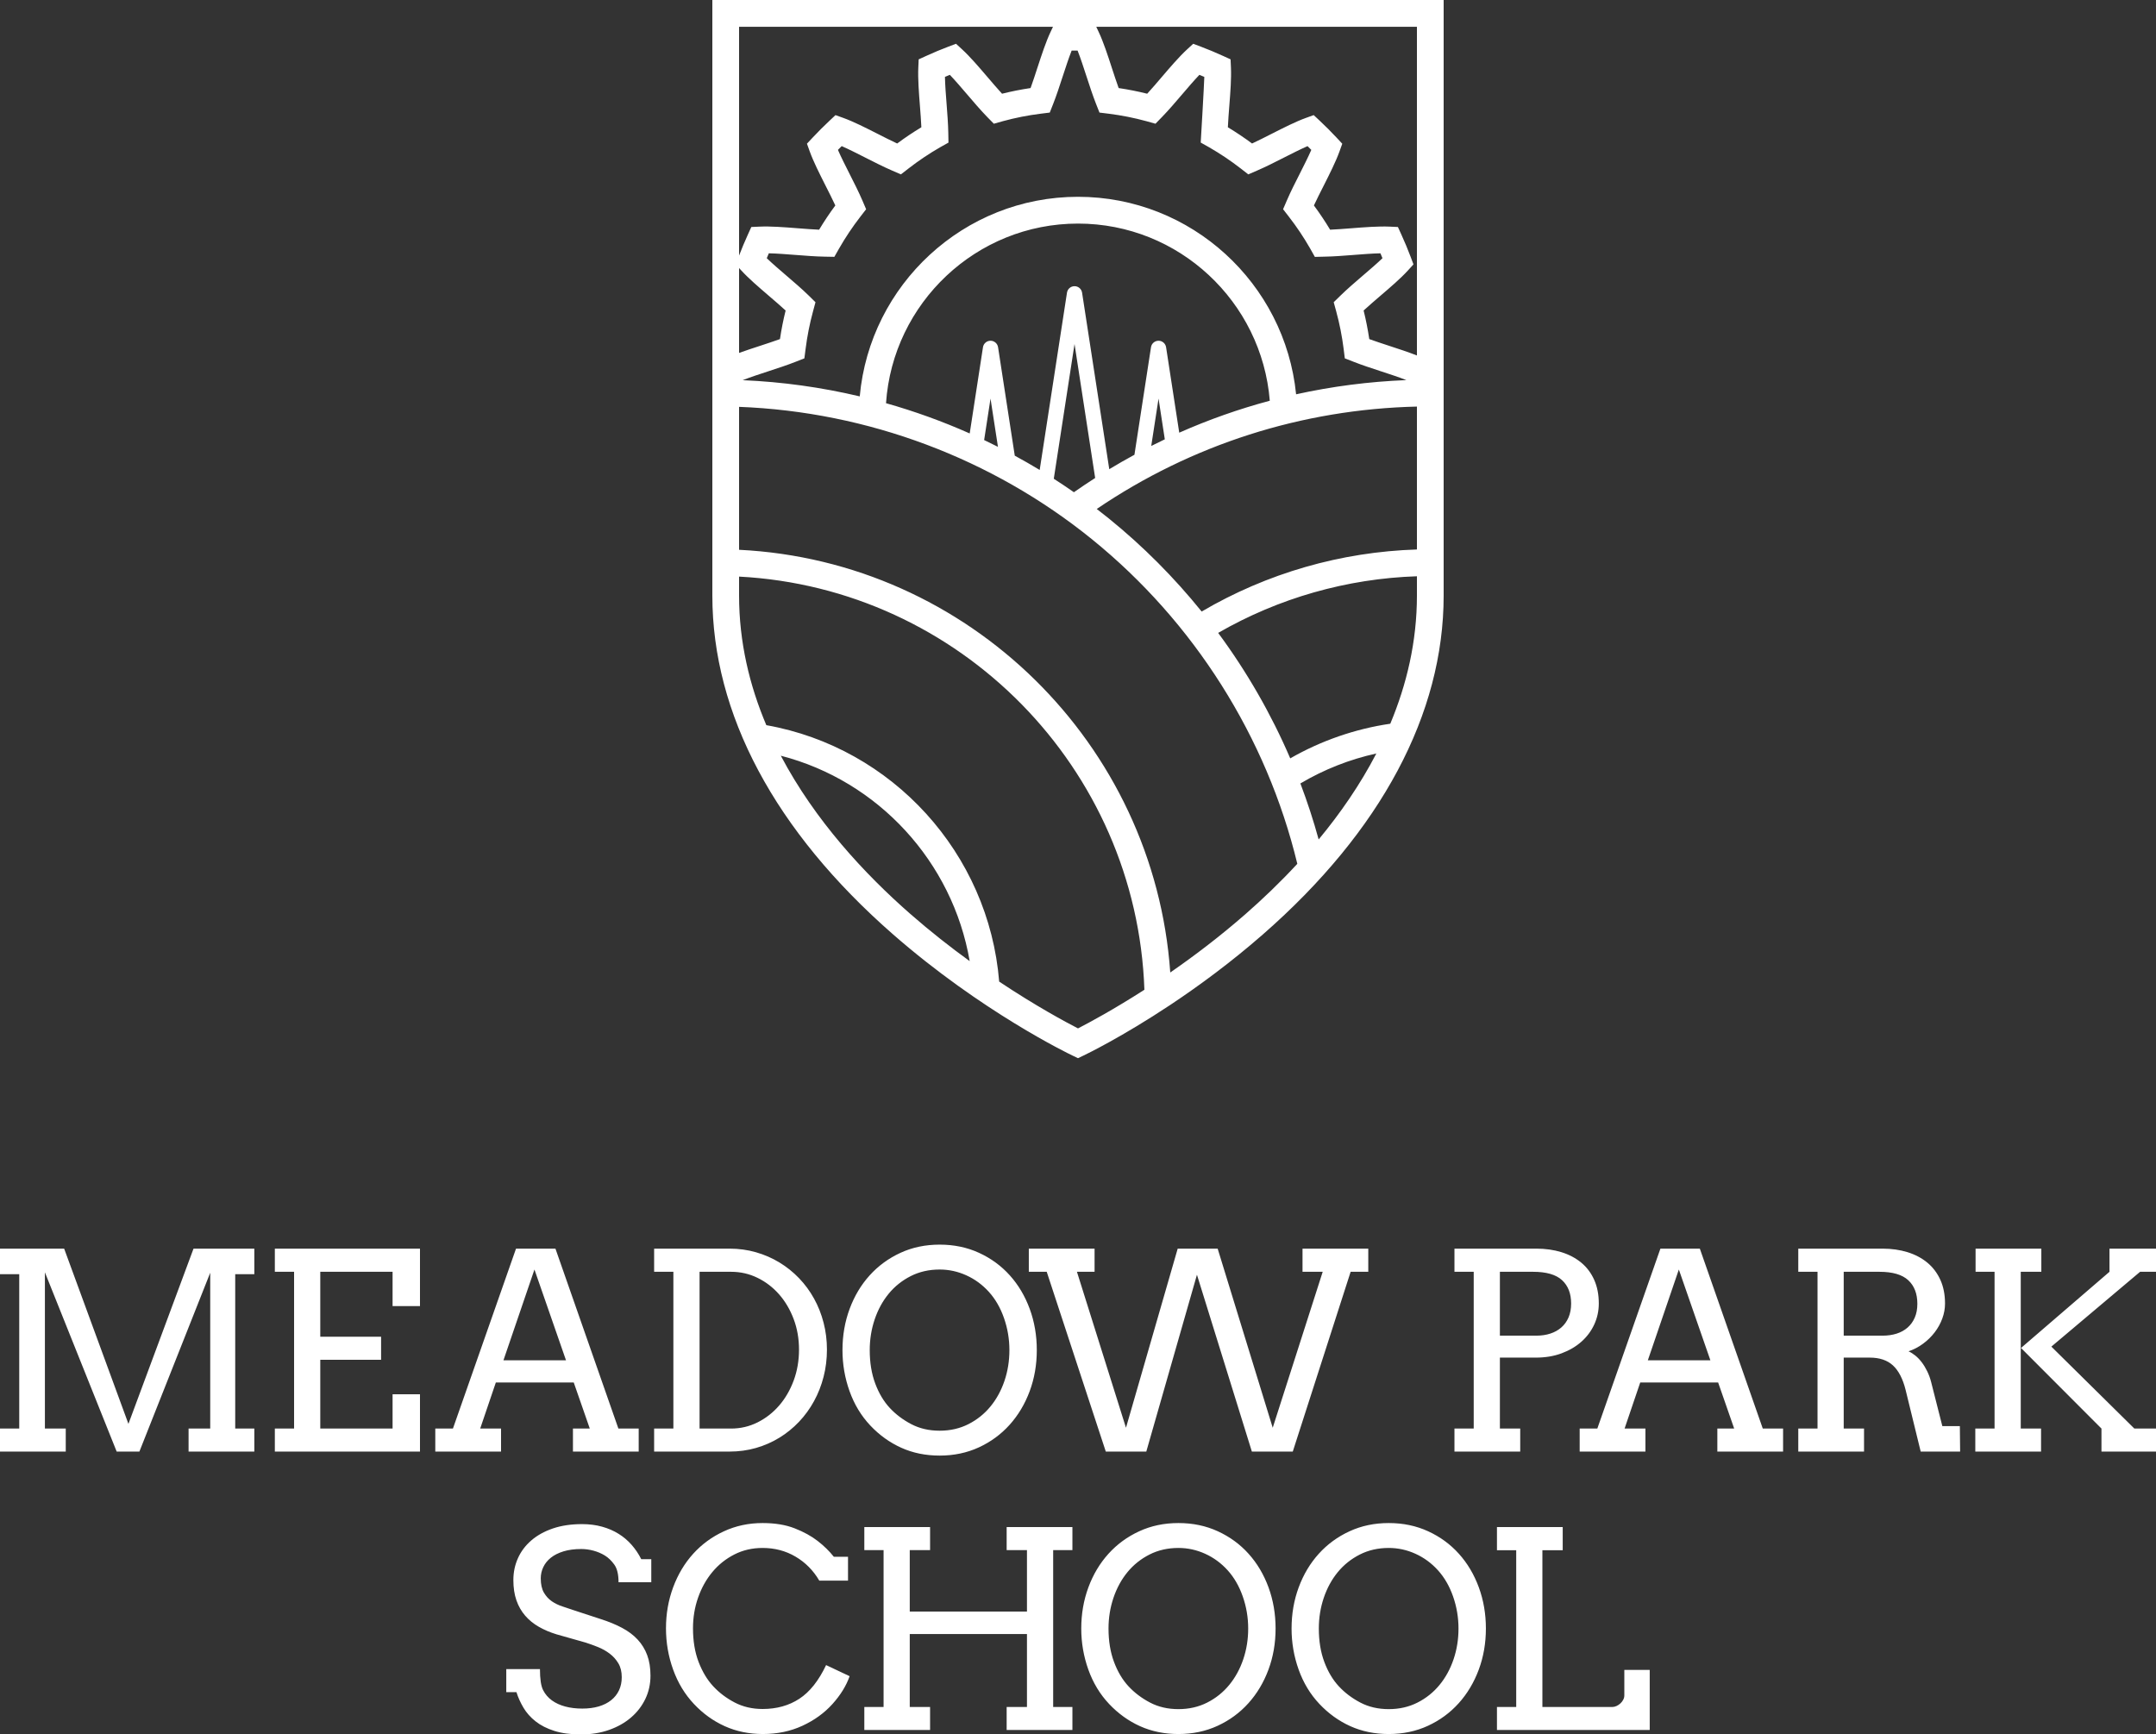 <?xml version="1.0" encoding="UTF-8"?>
<svg width="174px" height="140px" viewBox="0 0 174 140" version="1.1" xmlns="http://www.w3.org/2000/svg" xmlns:xlink="http://www.w3.org/1999/xlink">
    <rect x="0" y="0" width="174" height="140" fill="#333333" stroke="none"/>
    <title>Group 35</title>
    <g id="Website-designs-(Light-version)" stroke="none" stroke-width="1" fill="none" fill-rule="evenodd">
        <g id="Policies-page---no-header-image-(Desktop)" transform="translate(-183, -1736)" fill="#FFFFFF">
            <g id="Group-35" transform="translate(183, 1736)">
                <path d="M114.353,28.694 C113.666,28.422 112.884,28.166 112.117,27.916 L112.072,27.901 C111.543,27.728 111.001,27.55 110.507,27.371 C110.391,26.59 110.238,25.818 110.051,25.064 C110.466,24.682 110.936,24.278 111.4,23.88 C112.204,23.192 113.035,22.48 113.629,21.829 L114.074,21.34 L113.841,20.72 C113.624,20.139 113.379,19.551 113.093,18.924 L112.819,18.323 L112.16,18.293 C111.258,18.252 110.1,18.343 109.08,18.424 L109.012,18.429 C108.452,18.473 107.878,18.517 107.347,18.541 C106.944,17.869 106.506,17.214 106.039,16.584 C106.286,16.053 106.577,15.481 106.828,14.987 C107.308,14.036 107.805,13.053 108.104,12.223 L108.328,11.602 L107.879,11.119 C107.439,10.646 106.976,10.183 106.504,9.741 L106.022,9.291 L105.402,9.515 C104.574,9.814 103.596,10.311 102.628,10.802 C102.099,11.071 101.555,11.347 101.048,11.583 C100.424,11.12 99.772,10.682 99.095,10.273 C99.119,9.73 99.166,9.136 99.211,8.557 L99.214,8.518 C99.298,7.448 99.384,6.341 99.343,5.45 L99.313,4.79 L98.712,4.516 C98.081,4.229 97.494,3.983 96.919,3.767 L96.298,3.533 L95.81,3.982 C95.154,4.585 94.415,5.451 93.763,6.215 C93.371,6.675 92.968,7.147 92.584,7.565 C91.827,7.375 91.056,7.223 90.281,7.108 C90.1,6.607 89.919,6.052 89.738,5.499 C89.4,4.458 89.051,3.383 88.659,2.556 L88.473,2.161 L114.353,2.161 L114.353,28.694 Z M114.353,44.353 C108.216,44.547 102.255,46.265 96.98,49.362 C94.76,46.612 92.249,44.087 89.481,41.845 C89.161,41.587 88.838,41.333 88.513,41.083 C96.179,35.88 105.067,33.037 114.353,32.818 L114.353,44.353 Z M114.353,48.073 C114.353,51.787 113.529,55.247 112.203,58.418 C109.371,58.832 106.614,59.787 104.129,61.214 C102.587,57.629 100.633,54.227 98.311,51.086 C103.196,48.272 108.694,46.704 114.353,46.515 L114.353,48.073 Z M106.422,67.759 C106.003,66.228 105.509,64.72 104.948,63.239 C106.845,62.113 108.925,61.293 111.078,60.82 C109.763,63.354 108.15,65.675 106.422,67.759 L106.422,67.759 Z M100.545,73.76 C98.457,75.589 96.36,77.174 94.446,78.498 C93.145,60.034 78.181,45.289 59.647,44.378 L59.647,32.84 C70.009,33.235 80.059,36.993 88.124,43.526 C96.36,50.197 102.226,59.481 104.7,69.726 C103.317,71.222 101.903,72.57 100.545,73.76 L100.545,73.76 Z M87,83.01 C86.03,82.512 83.629,81.225 80.639,79.234 C79.798,68.885 72.028,60.342 61.846,58.534 C60.491,55.332 59.647,51.832 59.647,48.073 L59.647,46.542 C77.455,47.472 91.735,61.972 92.359,79.891 C89.841,81.509 87.859,82.569 87,83.01 L87,83.01 Z M73.455,73.76 C69.818,70.575 65.781,66.248 63.016,61 C70.878,63.031 76.88,69.562 78.259,77.581 C76.712,76.46 75.081,75.184 73.455,73.76 L73.455,73.76 Z M59.647,21.635 L59.826,21.831 C60.411,22.47 61.229,23.173 62.02,23.852 L62.055,23.882 C62.492,24.257 62.975,24.67 63.404,25.065 C63.215,25.821 63.062,26.594 62.947,27.371 C62.439,27.555 61.878,27.739 61.322,27.921 C60.758,28.105 60.185,28.293 59.647,28.488 L59.647,21.635 Z M59.647,2.161 L84.982,2.161 L84.795,2.556 C84.412,3.367 84.065,4.426 83.731,5.449 L83.715,5.496 C83.556,5.988 83.366,6.573 83.173,7.108 C82.401,7.222 81.63,7.375 80.87,7.565 C80.476,7.134 80.064,6.652 79.691,6.214 C79.002,5.409 78.29,4.575 77.644,3.982 L77.155,3.533 L76.535,3.767 C75.957,3.984 75.371,4.23 74.742,4.517 L74.142,4.791 L74.112,5.45 C74.071,6.355 74.161,7.514 74.244,8.562 C74.289,9.139 74.334,9.731 74.359,10.273 C73.687,10.678 73.032,11.117 72.406,11.583 C71.89,11.343 71.332,11.059 70.827,10.802 L70.782,10.779 C69.844,10.303 68.874,9.811 68.049,9.514 L67.429,9.292 L66.948,9.743 C66.47,10.191 66.009,10.652 65.576,11.116 L65.125,11.598 L65.349,12.221 C65.648,13.05 66.143,14.028 66.635,15.001 C66.891,15.508 67.175,16.067 67.415,16.584 C66.949,17.212 66.512,17.867 66.107,18.541 C65.568,18.517 64.979,18.471 64.406,18.426 L64.371,18.423 C63.298,18.339 62.189,18.252 61.294,18.293 L60.635,18.323 L60.362,18.924 C60.093,19.515 59.86,20.074 59.647,20.63 L59.647,2.161 Z M80.54,36.068 C80.17,35.882 79.799,35.698 79.425,35.52 L79.94,32.173 L80.54,36.068 Z M88.385,38.582 C87.807,38.953 87.235,39.336 86.67,39.732 C86.136,39.358 85.594,38.996 85.046,38.644 L86.72,27.768 L88.385,38.582 Z M94.006,35.461 C93.639,35.635 93.274,35.814 92.911,35.997 L93.5,32.173 L94.006,35.461 Z M95.171,34.925 L94.109,28.028 C94.063,27.727 93.804,27.504 93.5,27.504 C93.196,27.504 92.937,27.727 92.891,28.028 L91.555,36.707 C90.87,37.079 90.192,37.467 89.523,37.872 L87.329,23.623 C87.283,23.322 87.024,23.1 86.72,23.1 C86.416,23.1 86.157,23.322 86.111,23.623 L83.908,37.934 C83.246,37.534 82.575,37.15 81.897,36.781 L80.549,28.028 C80.503,27.727 80.244,27.504 79.94,27.504 C79.636,27.504 79.377,27.727 79.331,28.028 L78.26,34.987 C76.07,34.014 73.813,33.197 71.506,32.545 C72.055,24.459 78.792,18.047 87,18.047 C95.141,18.047 101.834,24.354 102.478,32.346 C99.98,33.014 97.539,33.876 95.171,34.925 L95.171,34.925 Z M85.766,6.167 L85.781,6.122 C86.012,5.415 86.249,4.69 86.488,4.082 C86.647,4.08 86.807,4.08 86.967,4.082 C87.211,4.704 87.454,5.45 87.695,6.192 C87.936,6.931 88.186,7.696 88.448,8.364 L88.733,9.087 L89.501,9.182 C90.516,9.31 91.529,9.511 92.505,9.778 L93.252,9.987 L93.792,9.431 C94.32,8.888 94.87,8.243 95.403,7.619 C95.852,7.093 96.346,6.514 96.797,6.041 C96.928,6.094 97.06,6.15 97.194,6.207 C97.18,6.856 96.904,11.508 96.904,11.508 L97.578,11.886 C98.473,12.401 99.333,12.978 100.135,13.602 L100.745,14.076 L101.451,13.77 C102.138,13.474 102.884,13.096 103.624,12.719 C104.274,12.39 104.94,12.052 105.525,11.795 C105.627,11.895 105.729,11.997 105.829,12.099 C105.571,12.689 105.231,13.362 104.895,14.027 C104.568,14.67 104.16,15.471 103.858,16.176 L103.551,16.888 L104.025,17.5 C104.652,18.309 105.228,19.17 105.731,20.051 L106.116,20.736 L106.891,20.717 C107.605,20.706 108.405,20.644 109.179,20.584 L109.249,20.578 C109.958,20.522 110.737,20.461 111.407,20.447 C111.464,20.58 111.519,20.712 111.572,20.842 C111.112,21.284 110.545,21.768 109.987,22.246 C109.367,22.779 108.726,23.329 108.188,23.855 L107.636,24.394 L107.84,25.137 C108.106,26.111 108.307,27.126 108.437,28.151 L108.533,28.926 L109.255,29.207 C109.913,29.467 110.669,29.715 111.4,29.955 L111.454,29.972 C112.164,30.204 112.891,30.442 113.502,30.681 C110.484,30.8 107.509,31.186 104.602,31.827 C103.707,22.888 96.155,15.885 87,15.885 C77.789,15.885 70.203,22.976 69.386,31.995 C66.296,31.264 63.132,30.822 59.938,30.687 C60.551,30.446 61.283,30.207 62.006,29.97 C62.753,29.726 63.524,29.474 64.197,29.208 L64.917,28.926 L65.017,28.154 C65.146,27.132 65.347,26.117 65.615,25.133 L65.814,24.395 L65.265,23.854 C64.711,23.313 64.045,22.743 63.458,22.24 L63.424,22.211 C62.886,21.749 62.334,21.275 61.882,20.842 C61.936,20.712 61.991,20.58 62.048,20.446 C62.701,20.46 63.461,20.52 64.203,20.578 L64.237,20.58 C65.024,20.642 65.838,20.706 66.562,20.717 L67.337,20.731 L67.719,20.059 C68.228,19.169 68.804,18.307 69.429,17.499 L69.901,16.89 L69.597,16.177 C69.299,15.484 68.905,14.708 68.545,13.997 C68.217,13.349 67.881,12.684 67.625,12.099 C67.725,11.997 67.827,11.895 67.929,11.794 C68.509,12.048 69.166,12.382 69.807,12.707 L69.851,12.73 C70.535,13.077 71.311,13.472 72.002,13.77 L72.71,14.075 L73.319,13.602 C74.124,12.976 74.984,12.399 75.865,11.892 L76.546,11.511 L76.532,10.729 C76.519,10.001 76.456,9.184 76.393,8.368 C76.337,7.657 76.275,6.876 76.262,6.206 C76.395,6.149 76.526,6.094 76.657,6.041 C77.097,6.503 77.581,7.068 78.052,7.619 C78.553,8.207 79.122,8.874 79.666,9.435 L80.208,9.987 L80.942,9.78 C81.926,9.511 82.939,9.31 83.952,9.183 L84.721,9.087 L85.006,8.362 C85.261,7.713 85.501,6.983 85.766,6.167 L85.766,6.167 Z M57.49,0 L57.49,48.073 C57.49,57.621 62.533,67.079 72.075,75.422 C79.213,81.663 86.24,85.052 86.536,85.193 L87,85.415 L87.464,85.193 C87.652,85.104 90.543,83.709 94.451,81.113 C94.451,81.113 94.492,81.089 94.539,81.054 C96.779,79.561 99.344,77.679 101.925,75.422 C111.467,67.079 116.51,57.621 116.51,48.073 L116.51,0 L57.49,0 Z M49.574,126.287 C49.344,125.971 49.091,125.728 48.814,125.558 C48.537,125.389 48.233,125.259 47.902,125.169 C47.572,125.079 47.241,125.034 46.91,125.034 C46.364,125.034 45.886,125.098 45.476,125.223 C45.066,125.35 44.726,125.521 44.456,125.737 C44.187,125.952 43.983,126.205 43.847,126.493 C43.71,126.781 43.642,127.084 43.642,127.401 C43.642,127.876 43.726,128.26 43.895,128.552 C44.064,128.843 44.278,129.077 44.537,129.254 C44.796,129.431 45.082,129.569 45.395,129.67 C45.707,129.771 46.008,129.871 46.295,129.972 L48.474,130.686 C49.128,130.895 49.705,131.132 50.205,131.399 C50.705,131.665 51.124,131.98 51.462,132.344 C51.8,132.708 52.057,133.128 52.233,133.603 C52.409,134.078 52.497,134.63 52.497,135.256 C52.497,135.933 52.359,136.56 52.082,137.137 C51.805,137.713 51.418,138.214 50.922,138.638 C50.426,139.064 49.835,139.397 49.148,139.638 C48.462,139.879 47.708,140 46.888,140 C46.047,140 45.328,139.905 44.731,139.713 C44.134,139.523 43.633,139.267 43.227,138.947 C42.82,138.626 42.495,138.26 42.25,137.85 C42.006,137.439 41.815,137.018 41.679,136.586 L40.859,136.586 L40.859,134.727 L43.577,134.727 C43.577,135.527 43.662,136.092 43.831,136.423 C44,136.755 44.235,137.03 44.537,137.25 C44.839,137.47 45.199,137.636 45.616,137.747 C46.033,137.859 46.493,137.914 46.997,137.914 C47.485,137.914 47.926,137.857 48.318,137.742 C48.709,137.627 49.044,137.459 49.321,137.239 C49.597,137.02 49.81,136.753 49.957,136.439 C50.105,136.126 50.178,135.771 50.178,135.375 C50.178,134.936 50.086,134.563 49.903,134.257 C49.72,133.951 49.484,133.689 49.197,133.473 C48.909,133.257 48.594,133.081 48.253,132.944 C47.911,132.807 47.582,132.688 47.266,132.587 L44.904,131.917 C44.386,131.759 43.913,131.557 43.486,131.312 C43.058,131.067 42.691,130.768 42.385,130.415 C42.08,130.063 41.844,129.65 41.679,129.178 C41.514,128.707 41.431,128.161 41.431,127.541 C41.431,126.914 41.553,126.327 41.798,125.78 C42.042,125.232 42.402,124.753 42.876,124.343 C43.351,123.932 43.931,123.61 44.618,123.375 C45.305,123.142 46.09,123.024 46.975,123.024 C47.557,123.024 48.095,123.093 48.587,123.23 C49.08,123.366 49.526,123.559 49.925,123.808 C50.324,124.056 50.676,124.355 50.982,124.705 C51.287,125.054 51.544,125.438 51.753,125.856 L52.562,125.856 L52.562,127.714 L49.919,127.714 C49.919,127.08 49.804,126.605 49.574,126.287 M66.12,127.584 C65.638,126.763 65,126.118 64.205,125.65 C63.411,125.182 62.525,124.948 61.547,124.948 C60.712,124.948 59.95,125.124 59.26,125.477 C58.57,125.83 57.978,126.304 57.486,126.898 C56.993,127.492 56.61,128.18 56.337,128.962 C56.064,129.744 55.928,130.567 55.928,131.431 C55.928,132.454 56.078,133.36 56.38,134.149 C56.682,134.937 57.076,135.593 57.562,136.115 C58.047,136.638 58.624,137.073 59.293,137.423 C59.961,137.772 60.712,137.947 61.547,137.947 C62.683,137.947 63.672,137.671 64.513,137.12 C65.354,136.569 66.073,135.663 66.67,134.403 L68.568,135.299 C68.295,136.078 67.831,136.828 67.177,137.553 C66.523,138.277 65.716,138.86 64.755,139.303 C63.796,139.746 62.733,139.967 61.568,139.967 C60.454,139.967 59.429,139.757 58.494,139.336 C57.56,138.914 56.727,138.314 55.998,137.536 C55.267,136.758 54.711,135.837 54.326,134.77 C53.941,133.704 53.748,132.591 53.748,131.431 C53.748,130.264 53.941,129.162 54.326,128.125 C54.711,127.087 55.25,126.185 55.944,125.417 C56.637,124.651 57.464,124.045 58.424,123.603 C59.384,123.159 60.425,122.938 61.547,122.938 C62.546,122.938 63.409,123.08 64.135,123.365 C64.862,123.649 65.478,123.988 65.985,124.38 C66.492,124.773 66.929,125.2 67.296,125.661 L68.439,125.661 L68.439,127.584 L66.12,127.584 Z M81.242,123.262 L86.549,123.262 L86.549,125.121 L84.996,125.121 L84.996,137.785 L86.549,137.785 L86.549,139.643 L81.242,139.643 L81.242,137.785 L82.881,137.785 L82.881,131.896 L73.422,131.896 L73.422,137.785 L75.062,137.785 L75.062,139.643 L69.755,139.643 L69.755,137.785 L71.309,137.785 L71.309,125.121 L69.755,125.121 L69.755,123.262 L75.062,123.262 L75.062,125.121 L73.422,125.121 L73.422,130.081 L82.881,130.081 L82.881,125.121 L81.242,125.121 L81.242,123.262 Z M95.105,137.958 C95.96,137.958 96.735,137.781 97.429,137.428 C98.123,137.075 98.714,136.602 99.203,136.007 C99.692,135.413 100.07,134.723 100.336,133.938 C100.602,133.153 100.735,132.324 100.735,131.453 C100.735,130.56 100.589,129.697 100.298,128.865 C100.007,128.033 99.6,127.329 99.079,126.752 C98.558,126.176 97.952,125.731 97.262,125.418 C96.572,125.104 95.852,124.948 95.105,124.948 C94.249,124.948 93.472,125.124 92.775,125.477 C92.077,125.83 91.484,126.304 90.995,126.898 C90.506,127.492 90.129,128.184 89.862,128.973 C89.597,129.761 89.463,130.588 89.463,131.453 C89.463,132.461 89.611,133.36 89.906,134.149 C90.201,134.938 90.591,135.593 91.076,136.115 C91.561,136.638 92.14,137.075 92.813,137.428 C93.485,137.781 94.249,137.958 95.105,137.958 M95.105,139.968 C93.976,139.968 92.944,139.757 92.009,139.336 C91.074,138.914 90.24,138.314 89.507,137.536 C88.773,136.758 88.216,135.836 87.835,134.77 C87.454,133.704 87.263,132.598 87.263,131.453 C87.263,130.271 87.456,129.162 87.84,128.124 C88.225,127.087 88.764,126.185 89.458,125.418 C90.152,124.65 90.979,124.045 91.939,123.603 C92.899,123.159 93.954,122.938 95.105,122.938 C96.262,122.938 97.323,123.159 98.286,123.603 C99.25,124.045 100.077,124.65 100.767,125.418 C101.457,126.185 101.993,127.087 102.374,128.124 C102.755,129.162 102.946,130.271 102.946,131.453 C102.946,132.634 102.753,133.742 102.369,134.775 C101.984,135.809 101.445,136.711 100.751,137.482 C100.057,138.253 99.23,138.86 98.27,139.303 C97.31,139.746 96.255,139.968 95.105,139.968 M112.078,137.958 C112.933,137.958 113.708,137.781 114.402,137.428 C115.096,137.075 115.687,136.602 116.176,136.007 C116.665,135.413 117.042,134.723 117.309,133.938 C117.575,133.153 117.708,132.324 117.708,131.453 C117.708,130.56 117.562,129.697 117.271,128.865 C116.98,128.033 116.573,127.329 116.052,126.752 C115.531,126.176 114.925,125.731 114.235,125.418 C113.545,125.104 112.825,124.948 112.078,124.948 C111.222,124.948 110.445,125.124 109.748,125.477 C109.05,125.83 108.457,126.304 107.968,126.898 C107.479,127.492 107.102,128.184 106.835,128.973 C106.569,129.761 106.436,130.588 106.436,131.453 C106.436,132.461 106.584,133.36 106.879,134.149 C107.174,134.938 107.564,135.593 108.049,136.115 C108.534,136.638 109.113,137.075 109.786,137.428 C110.458,137.781 111.222,137.958 112.078,137.958 M112.078,139.968 C110.948,139.968 109.917,139.757 108.982,139.336 C108.047,138.914 107.213,138.314 106.48,137.536 C105.746,136.758 105.189,135.836 104.808,134.77 C104.427,133.704 104.236,132.598 104.236,131.453 C104.236,130.271 104.429,129.162 104.813,128.124 C105.198,127.087 105.737,126.185 106.431,125.418 C107.125,124.65 107.952,124.045 108.912,123.603 C109.872,123.159 110.927,122.938 112.078,122.938 C113.235,122.938 114.296,123.159 115.259,123.603 C116.223,124.045 117.05,124.65 117.74,125.418 C118.43,126.185 118.966,127.087 119.347,128.124 C119.728,129.162 119.919,130.271 119.919,131.453 C119.919,132.634 119.726,133.742 119.342,134.775 C118.957,135.809 118.418,136.711 117.724,137.482 C117.03,138.253 116.203,138.86 115.243,139.303 C114.283,139.746 113.228,139.968 112.078,139.968 M120.812,123.262 L126.119,123.262 L126.119,125.132 L124.479,125.132 L124.479,137.785 L130.12,137.785 C130.235,137.785 130.35,137.758 130.466,137.704 C130.581,137.65 130.685,137.579 130.778,137.493 C130.872,137.407 130.947,137.308 131.005,137.196 C131.063,137.085 131.091,136.971 131.091,136.855 L131.091,134.792 L133.141,134.792 L133.141,139.643 L120.812,139.643 L120.812,137.785 L122.366,137.785 L122.366,125.132 L120.812,125.132 L120.812,123.262 Z M0,115.311 L1.553,115.311 L1.553,102.852 L0,102.852 L0,100.788 L5.177,100.788 L10.365,114.933 L15.618,100.788 L20.526,100.788 L20.526,102.852 L18.983,102.852 L18.983,115.311 L20.526,115.311 L20.526,117.169 L15.219,117.169 L15.219,115.311 L16.966,115.311 L16.966,102.733 L11.25,117.169 L9.416,117.169 L3.624,102.701 L3.624,115.311 L5.307,115.311 L5.307,117.169 L0,117.169 L0,115.311 Z M22.181,100.788 L33.895,100.788 L33.895,105.424 L31.683,105.424 L31.683,102.657 L25.848,102.657 L25.848,107.898 L30.756,107.898 L30.756,109.757 L25.848,109.757 L25.848,115.311 L31.683,115.311 L31.683,112.545 L33.895,112.545 L33.895,117.169 L22.181,117.169 L22.181,115.311 L23.734,115.311 L23.734,102.657 L22.181,102.657 L22.181,100.788 Z M40.631,109.8 L45.679,109.8 L43.133,102.474 L40.631,109.8 Z M46.24,115.311 L47.599,115.311 L46.305,111.594 L40.016,111.594 L38.754,115.311 L40.437,115.311 L40.437,117.169 L35.13,117.169 L35.13,115.311 L36.554,115.311 L41.645,100.788 L44.827,100.788 L49.907,115.311 L51.546,115.311 L51.546,117.169 L46.24,117.169 L46.24,115.311 Z M56.459,102.657 L56.459,115.311 L59.005,115.311 C59.76,115.311 60.47,115.145 61.135,114.814 C61.8,114.482 62.381,114.03 62.877,113.457 C63.373,112.885 63.765,112.211 64.053,111.437 C64.34,110.663 64.484,109.829 64.484,108.935 C64.484,108.057 64.34,107.235 64.053,106.472 C63.765,105.708 63.373,105.044 62.877,104.478 C62.381,103.913 61.8,103.468 61.135,103.144 C60.47,102.819 59.76,102.657 59.005,102.657 L56.459,102.657 Z M52.792,100.788 L58.875,100.788 C59.623,100.788 60.335,100.885 61.011,101.08 C61.687,101.274 62.316,101.548 62.898,101.901 C63.481,102.254 64.009,102.677 64.484,103.171 C64.958,103.664 65.363,104.213 65.697,104.819 C66.032,105.423 66.289,106.074 66.468,106.769 C66.648,107.464 66.738,108.186 66.738,108.935 C66.738,109.699 66.648,110.43 66.468,111.129 C66.289,111.828 66.032,112.483 65.697,113.096 C65.363,113.708 64.958,114.264 64.484,114.765 C64.009,115.266 63.481,115.694 62.898,116.051 C62.316,116.408 61.687,116.683 61.011,116.878 C60.335,117.072 59.623,117.169 58.875,117.169 L52.792,117.169 L52.792,115.311 L54.345,115.311 L54.345,102.657 L52.792,102.657 L52.792,100.788 Z M75.834,100.464 C76.991,100.464 78.052,100.685 79.015,101.128 C79.979,101.571 80.806,102.176 81.496,102.944 C82.186,103.711 82.722,104.613 83.103,105.65 C83.484,106.688 83.675,107.797 83.675,108.979 C83.675,110.16 83.482,111.268 83.098,112.301 C82.713,113.335 82.174,114.237 81.48,115.008 C80.786,115.779 79.959,116.386 78.999,116.829 C78.039,117.272 76.984,117.493 75.834,117.493 C74.704,117.493 73.673,117.283 72.738,116.861 C71.803,116.44 70.969,115.84 70.236,115.062 C69.502,114.284 68.945,113.362 68.564,112.296 C68.183,111.23 67.992,110.124 67.992,108.979 C67.992,107.797 68.185,106.688 68.569,105.65 C68.954,104.613 69.493,103.711 70.187,102.944 C70.881,102.176 71.708,101.571 72.668,101.128 C73.628,100.685 74.683,100.464 75.834,100.464 Z M88.338,100.788 L88.338,102.657 L86.914,102.657 L90.872,115.246 L95.046,100.788 L98.271,100.788 L102.715,115.246 L106.749,102.657 L105.12,102.657 L105.12,100.788 L110.427,100.788 L110.427,102.657 L109.003,102.657 L104.333,117.169 L101.032,117.169 L96.6,102.895 L92.512,117.169 L89.243,117.169 L84.476,102.657 L83.031,102.657 L83.031,100.788 L88.338,100.788 Z M75.834,102.474 C74.978,102.474 74.201,102.65 73.504,103.003 C72.806,103.356 72.213,103.83 71.724,104.424 C71.235,105.018 70.858,105.71 70.591,106.499 C70.325,107.288 70.192,108.114 70.192,108.979 C70.192,109.987 70.34,110.886 70.635,111.675 C70.93,112.464 71.32,113.119 71.805,113.641 C72.29,114.164 72.869,114.601 73.542,114.954 C74.214,115.307 74.978,115.484 75.834,115.484 C76.689,115.484 77.464,115.307 78.158,114.954 C78.852,114.601 79.443,114.127 79.932,113.533 C80.421,112.939 80.798,112.249 81.065,111.464 C81.331,110.679 81.464,109.85 81.464,108.979 C81.464,108.085 81.318,107.223 81.027,106.391 C80.736,105.559 80.329,104.855 79.808,104.278 C79.287,103.702 78.681,103.257 77.991,102.944 C77.301,102.63 76.581,102.474 75.834,102.474 Z M123.994,100.788 C124.728,100.788 125.401,100.884 126.016,101.074 C126.631,101.265 127.163,101.546 127.613,101.917 C128.062,102.288 128.411,102.751 128.659,103.306 C128.907,103.86 129.031,104.498 129.031,105.218 C129.031,105.816 128.908,106.38 128.664,106.909 C128.42,107.439 128.075,107.902 127.629,108.298 C127.183,108.694 126.649,109.007 126.027,109.238 C125.405,109.469 124.713,109.584 123.951,109.584 L121.049,109.584 L121.049,115.311 L122.689,115.311 L122.689,117.169 L117.382,117.169 L117.382,115.311 L118.936,115.311 L118.936,102.657 L117.382,102.657 L117.382,100.788 L123.994,100.788 Z M137.185,100.788 L142.265,115.311 L143.904,115.311 L143.904,117.169 L138.598,117.169 L138.598,115.311 L139.957,115.311 L138.663,111.594 L132.374,111.594 L131.112,115.311 L132.795,115.311 L132.795,117.169 L127.488,117.169 L127.488,115.311 L128.912,115.311 L134.003,100.788 L137.185,100.788 Z M135.491,102.474 L132.989,109.8 L138.037,109.8 L135.491,102.474 Z M123.724,102.657 L121.049,102.657 L121.049,107.812 L123.994,107.812 C124.404,107.812 124.78,107.756 125.121,107.644 C125.462,107.533 125.757,107.369 126.005,107.152 C126.254,106.936 126.448,106.666 126.588,106.342 C126.728,106.018 126.798,105.643 126.798,105.218 C126.798,104.412 126.554,103.783 126.065,103.333 C125.576,102.882 124.795,102.657 123.724,102.657 Z M148.797,102.657 L148.797,107.812 L151.936,107.812 C152.346,107.812 152.721,107.758 153.063,107.65 C153.404,107.542 153.699,107.379 153.947,107.163 C154.196,106.947 154.39,106.679 154.53,106.358 C154.67,106.038 154.74,105.665 154.74,105.24 C154.74,104.426 154.496,103.792 154.007,103.338 C153.517,102.884 152.741,102.657 151.677,102.657 L148.797,102.657 Z M145.13,100.788 L151.936,100.788 C152.662,100.788 153.333,100.884 153.947,101.074 C154.562,101.265 155.094,101.546 155.544,101.917 C155.993,102.288 156.343,102.751 156.596,103.306 C156.847,103.86 156.973,104.498 156.973,105.218 C156.973,105.629 156.899,106.034 156.752,106.434 C156.604,106.834 156.399,107.205 156.137,107.547 C155.874,107.889 155.563,108.194 155.204,108.46 C154.844,108.727 154.453,108.932 154.028,109.076 C154.208,109.155 154.39,109.269 154.573,109.416 C154.756,109.564 154.929,109.744 155.091,109.957 C155.253,110.169 155.4,110.41 155.533,110.681 C155.666,110.95 155.772,111.241 155.851,111.55 L156.757,115.116 L158.17,115.116 L158.192,117.169 L155.01,117.169 L153.791,112.188 C153.568,111.295 153.228,110.637 152.772,110.216 C152.315,109.794 151.691,109.584 150.9,109.584 L148.797,109.584 L148.797,115.311 L150.437,115.311 L150.437,117.169 L145.13,117.169 L145.13,115.311 L146.683,115.311 L146.683,102.657 L145.13,102.657 L145.13,100.788 Z M170.246,102.657 L170.246,100.788 L174,100.788 L174,102.657 L172.716,102.657 L165.555,108.697 L172.253,115.311 L174,115.311 L174,117.169 L169.599,117.169 L169.599,115.311 L163.106,108.806 L170.246,102.657 Z M159.439,100.788 L164.746,100.788 L164.746,102.657 L163.085,102.657 L163.085,115.311 L164.724,115.311 L164.724,117.169 L159.417,117.169 L159.417,115.311 L160.971,115.311 L160.971,102.657 L159.439,102.657 L159.439,100.788 Z" id="Combined-Shape"></path>
            </g>
        </g>
    </g>
</svg>